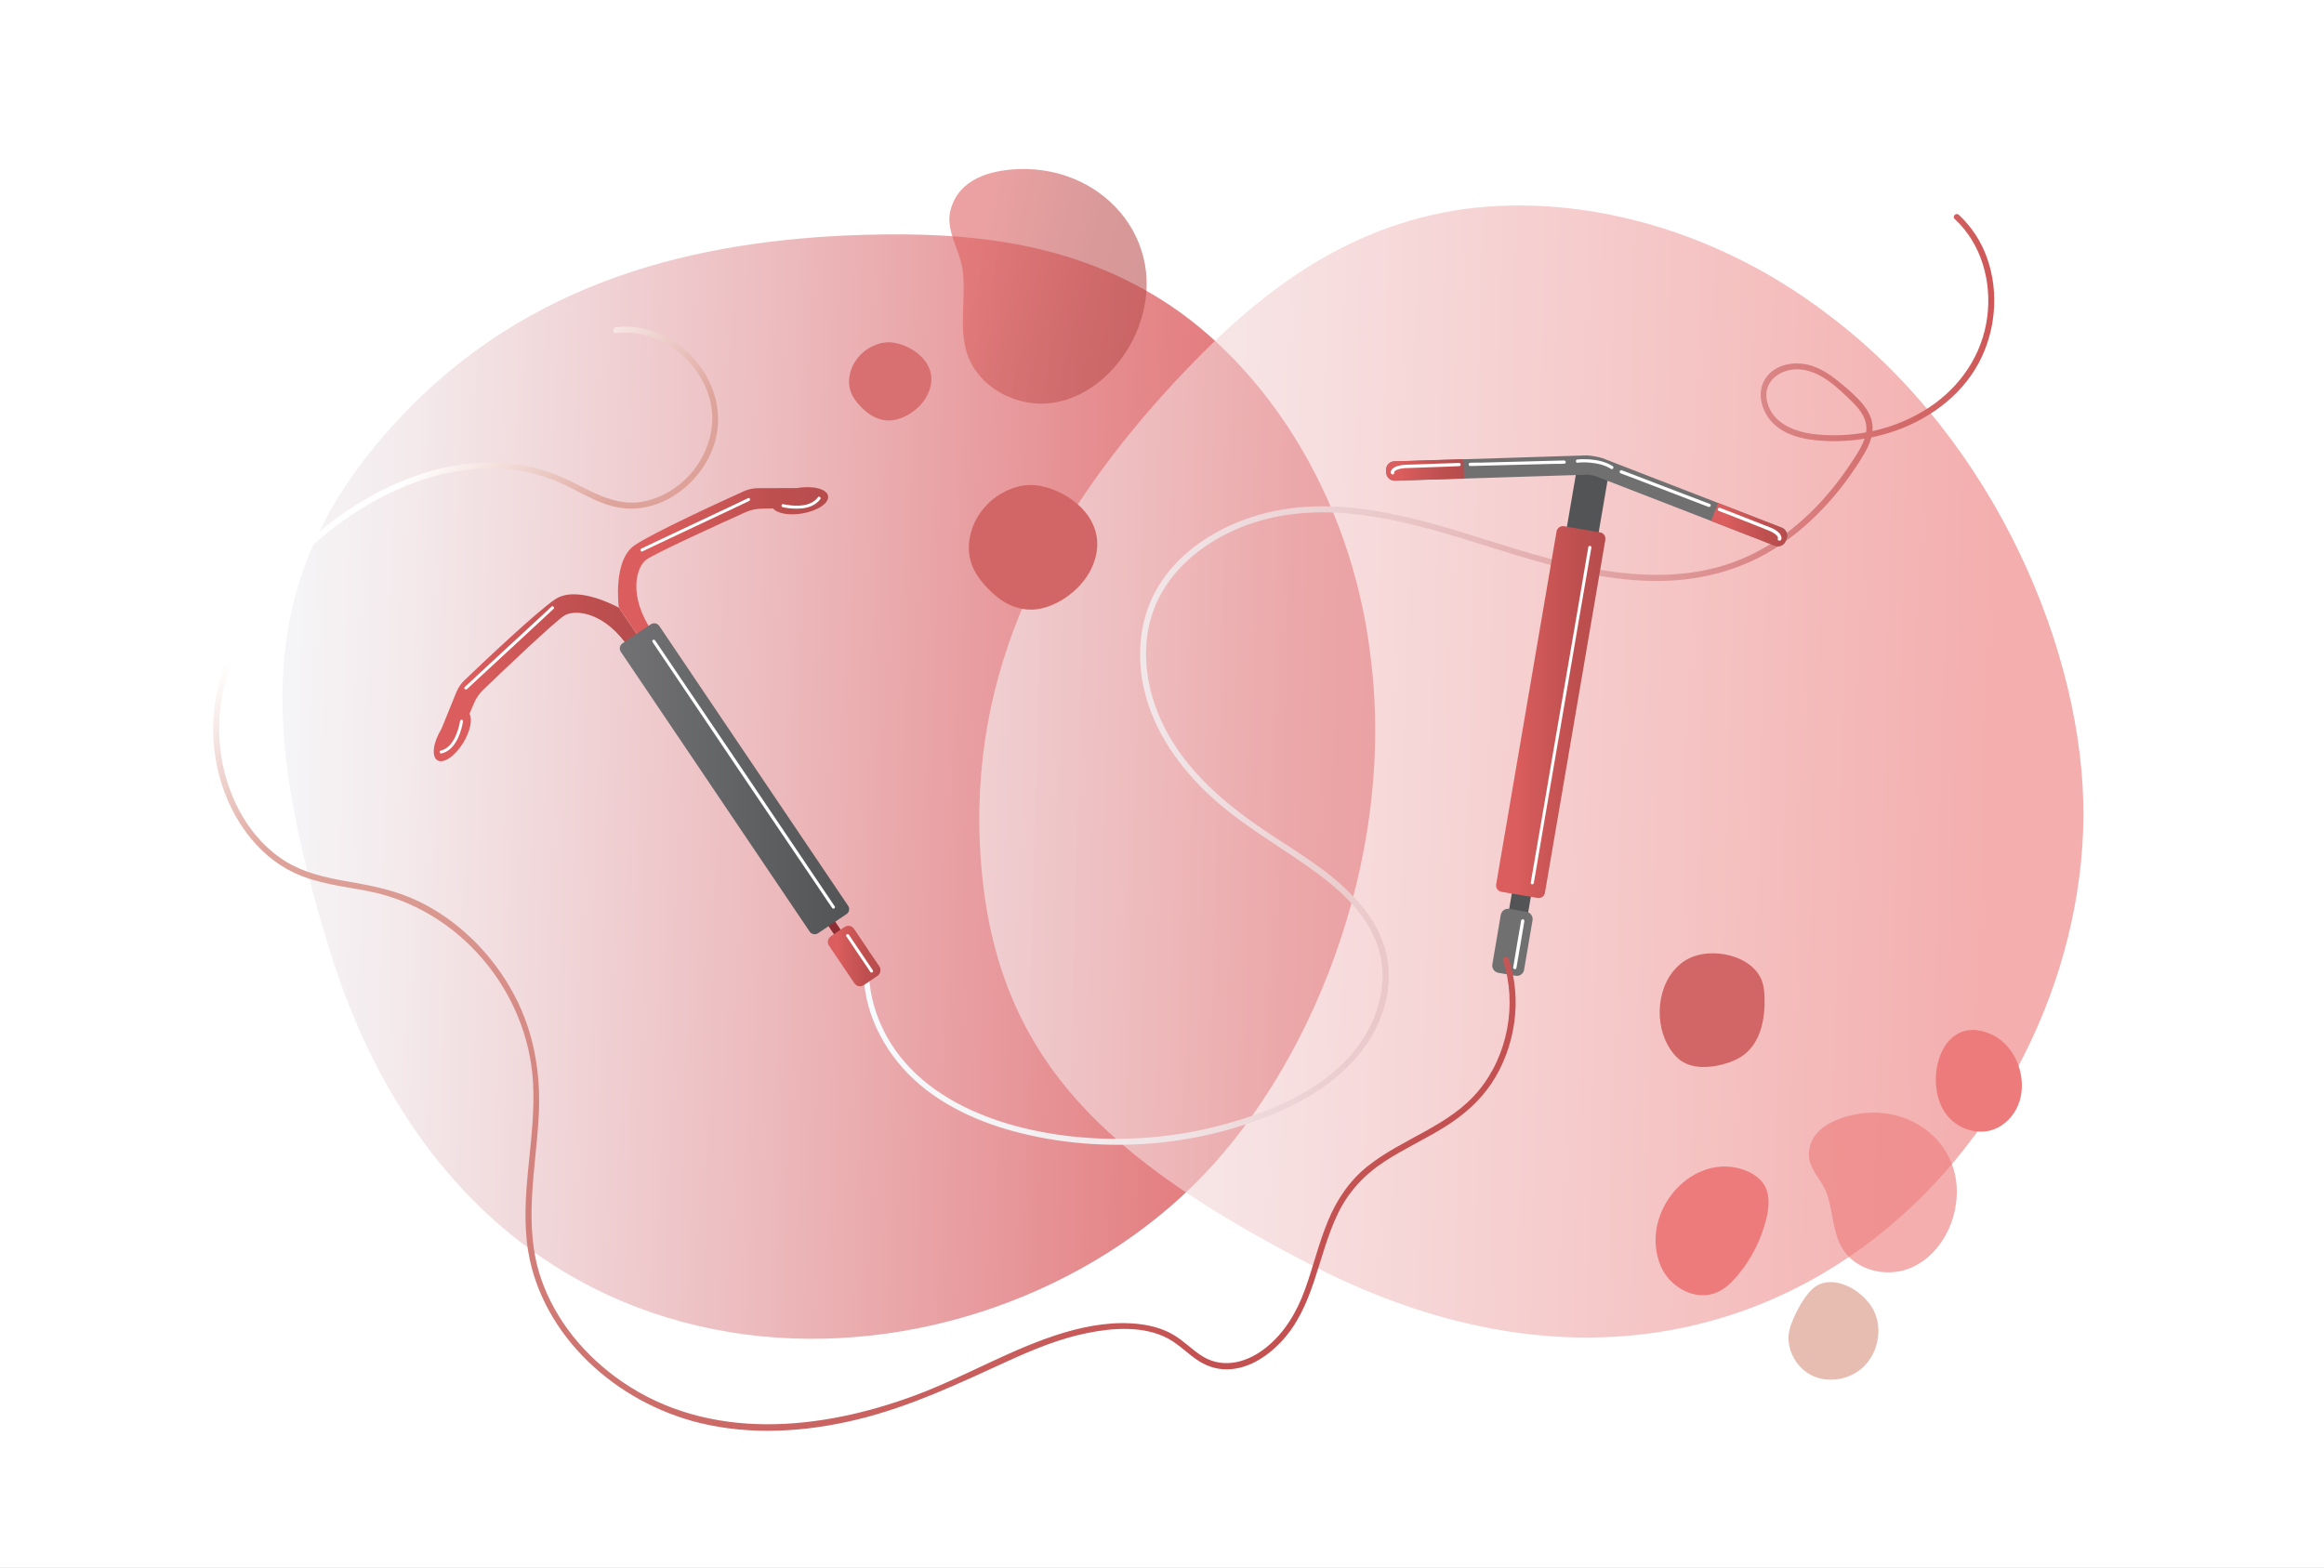 <?xml version="1.0" encoding="utf-8"?>
<!-- Generator: Adobe Illustrator 27.5.0, SVG Export Plug-In . SVG Version: 6.00 Build 0)  -->
<svg version="1.1" id="Layer_1" xmlns="http://www.w3.org/2000/svg" xmlns:xlink="http://www.w3.org/1999/xlink" x="0px" y="0px"
	 viewBox="0 0 1962 1324" style="enable-background:new 0 0 1962 1324;" xml:space="preserve">
<rect x="0" y="0" width="1962" height="1324" fill="#333333" stroke="none"/>
<style type="text/css">
	.st0{fill:#FFFFFF;}
	.st1{fill:url(#SVGID_1_);}
	.st2{opacity:0.61;fill:url(#SVGID_00000128473356543193392350000007739157231804122779_);enable-background:new    ;}
	.st3{fill:url(#SVGID_00000137841324364787715230000013804483853294076834_);}
	.st4{fill:#525455;}
	.st5{fill:#707071;}
	.st6{fill:url(#SVGID_00000001632364157685600210000007172235528879373732_);}
	.st7{fill:url(#SVGID_00000040574904991220782850000007995765832752640691_);}
	.st8{fill:url(#SVGID_00000075874766375742345420000003959317600943871896_);}
	.st9{fill:url(#SVGID_00000180335735409676560400000002624144155694519194_);}
	.st10{fill:url(#SVGID_00000007425653429831716270000008398593556144442759_);}
	.st11{fill:#8E2D32;}
	.st12{fill:url(#SVGID_00000052796262584063329060000016303970397678423947_);}
	.st13{fill:url(#SVGID_00000084506203660973571180000012725968810623469983_);}
	.st14{fill:url(#SVGID_00000060717532317331416230000012856272717475757745_);}
	.st15{fill:#D86F70;}
	.st16{fill:#D26666;}
	.st17{fill:#ED7B7B;}
	.st18{opacity:0.61;fill:#ED7B7B;enable-background:new    ;}
	.st19{fill:#E7BDB2;}
	.st20{opacity:0.58;fill:url(#SVGID_00000118379893116668238870000004275477863186532257_);enable-background:new    ;}
</style>
<g>
	<g>
		<rect y="0" class="st0" width="1962" height="1323.9"/>
	</g>
</g>
<linearGradient id="SVGID_1_" gradientUnits="userSpaceOnUse" x1="5187.058" y1="10311.261" x2="5860.73" y2="9631.866" gradientTransform="matrix(-0.693 0.721 0.661 0.636 -2124.054 -9655.81)">
	<stop  offset="0" style="stop-color:#E16E72"/>
	<stop  offset="7.623552e-02" style="stop-color:#E37B7E"/>
	<stop  offset="0.518" style="stop-color:#EDBFC2"/>
	<stop  offset="0.838" style="stop-color:#F4EBED"/>
	<stop  offset="1" style="stop-color:#F6FBFD"/>
</linearGradient>
<path class="st1" d="M1006,1002.3c98.2-95.3,173.5-274.3,151-448.7c-16.7-137.9-91.1-246.4-175.7-300S803.2,195,712.6,198.9
	c-135.9,6.6-278.5,42.3-387.3,167.5s-104.9,249.9-45.9,439.3C404.8,1203.9,809.6,1193,1006,1002.3z"/>
<linearGradient id="SVGID_00000025418556534429273870000007222249399133999535_" gradientUnits="userSpaceOnUse" x1="5408.137" y1="4535.599" x2="5348.643" y2="3521.963" gradientTransform="matrix(2.774444e-02 1 0.917 -2.545997e-02 -2629.983 -4625.694)">
	<stop  offset="0" style="stop-color:#ED7B7B"/>
	<stop  offset="1" style="stop-color:#F6FBFD"/>
</linearGradient>
<path style="opacity:0.61;fill:url(#SVGID_00000025418556534429273870000007222249399133999535_);enable-background:new    ;" d="
	M1758.9,689.2c0.9-136.8-73.8-316.1-213.9-422.3c-110-84.8-239.5-107.9-337-85.2s-166.7,85.8-227.5,153.1
	C889.9,436.3,815.3,563,828.2,728.4s104.5,250.1,280.9,340.8C1480.9,1259.1,1757.1,962.9,1758.9,689.2z"/>
<g>
	<g>
		
			<linearGradient id="SVGID_00000073703794955987259920000013827082956483934339_" gradientUnits="userSpaceOnUse" x1="1677.953" y1="743.736" x2="733.89" y2="754.861" gradientTransform="matrix(1 0 0 -1 0 1321.89)">
			<stop  offset="0" style="stop-color:#CF5757"/>
			<stop  offset="5.741183e-02" style="stop-color:#D26565"/>
			<stop  offset="0.294" style="stop-color:#DF9A9B"/>
			<stop  offset="0.514" style="stop-color:#E9C4C5"/>
			<stop  offset="0.713" style="stop-color:#F0E2E4"/>
			<stop  offset="0.881" style="stop-color:#F4F4F6"/>
			<stop  offset="1" style="stop-color:#F6FBFD"/>
		</linearGradient>
		<path style="fill:url(#SVGID_00000073703794955987259920000013827082956483934339_);" d="M730.2,804.4
			c-5.3,35.2,8.2,70.4,31.4,96.8c24.4,27.7,59,44.5,94.1,54c76.8,20.7,164,13.2,235.5-22c33-16.3,62.7-41.3,75.5-76.7
			c5.9-16.4,7.5-34.3,3.6-51.3c-3.4-14.7-10.8-28.1-20.3-39.8c-20.7-25.5-49.9-42.8-77-60.6c-31.5-20.8-61.8-44.9-82.3-77.2
			C970,595,960.3,553.3,973.6,516c10.8-30.2,35.8-52.7,64.2-66.4c73.1-35.1,153.7-8.5,226.2,14.2c40,12.6,80.7,24.4,122.9,26.5
			c38.5,1.9,76.8-5.7,109.9-26.2c30.2-18.7,54.9-45.6,73.7-75.5c4.6-7.4,9.4-15.4,10.3-24.3c0.9-8.6-2.6-16.2-7.9-22.7
			c-5.8-7.1-13.1-13.3-20.2-19.1c-6.6-5.4-13.7-10.3-21.8-13.2c-13.1-4.7-30.4-2.9-39.4,8.8c-9.4,12.3-4.6,29.7,5.8,39.7
			c12.5,12,31.5,14.3,48,14.7c16.6,0.3,33.3-2,49.2-6.9c31.2-9.6,60.2-29.8,75.9-58.9c14.4-26.7,17.4-60,7.2-88.7
			c-4.9-13.9-13-26.5-23.9-36.6c-2.3-2.2-5.9,1.3-3.5,3.5c22.6,20.9,31.4,52.7,27.5,82.7c-4.1,32-22.9,59.4-49.8,76.9
			c-27.3,17.8-61,25.4-93.3,22.4c-17.5-1.6-37.6-8.2-42.6-27.2c-4.6-17.6,11.2-28.9,27.3-27.8c17.8,1.2,32.8,16,44.8,27.8
			c7,6.9,13,15.2,11.3,25.5c-1.4,9-7,17.1-11.9,24.6c-18.8,28.9-43.3,54.8-73.3,72.3c-70.8,41.5-153.9,19.4-226.8-3.6
			c-68.3-21.5-142.8-45.8-213.3-19.6c-27.3,10.2-52.7,27.1-69.2,51.5c-18.6,27.4-22.4,61.7-14.6,93.5c8.6,35,30.1,64.8,56.3,88.9
			c24.7,22.7,53.7,39.3,81,58.5c24.8,17.4,50.2,38.6,59.8,68.4c11.2,35-3.6,72.2-28.7,97.3c-26.2,26.2-62.1,41.3-97.2,51.3
			c-38.4,10.9-78.6,15.2-118.4,12.5c-70.2-4.7-153.2-31.9-179-104.6c-5.7-16.1-7.9-33.3-5.4-50.2
			C735.4,802.6,730.7,801.3,730.2,804.4L730.2,804.4z"/>
	</g>
</g>
<g>
	
		<rect x="1309.4" y="406.6" transform="matrix(0.169 -0.986 0.986 0.169 700.103 1670.361)" class="st4" width="61.6" height="27.2"/>
</g>
<g>
	
		<rect x="1264.1" y="744.6" transform="matrix(0.169 -0.986 0.986 0.169 325.674 1891.641)" class="st4" width="40.2" height="16.3"/>
</g>
<g>
	<path class="st5" d="M1279.5,823.9l-14.5-2.5c-3.4-0.6-5.7-3.8-5.1-7.2l7.1-41.7c0.6-3.4,3.8-5.7,7.2-5.1l14.5,2.5
		c3.4,0.6,5.7,3.8,5.1,7.2l-7.1,41.7C1286.2,822.2,1282.9,824.5,1279.5,823.9z"/>
</g>
<g>
	<g>
		<path class="st0" d="M1284.2,777.3c-0.8,4.4-1.5,8.8-2.3,13.3c-1.2,7.1-2.4,14.2-3.6,21.3c-0.3,1.6-0.6,3.3-0.8,4.9
			c-0.3,1.7,2.4,2.2,2.7,0.5c0.8-4.4,1.5-8.8,2.3-13.3c1.2-7.1,2.4-14.2,3.6-21.3c0.3-1.6,0.6-3.3,0.8-4.9
			C1287.2,776,1284.5,775.6,1284.2,777.3L1284.2,777.3z"/>
	</g>
</g>
<g>
	
		<linearGradient id="SVGID_00000099640720305690447730000003988960228569714606_" gradientUnits="userSpaceOnUse" x1="1263.14" y1="720.626" x2="1355.446" y2="720.626" gradientTransform="matrix(1 0 0 -1 0 1321.89)">
		<stop  offset="0.181" style="stop-color:#DC5D5D"/>
		<stop  offset="0.365" style="stop-color:#D05858"/>
		<stop  offset="0.737" style="stop-color:#BE4F4F"/>
		<stop  offset="1" style="stop-color:#B74C4C"/>
	</linearGradient>
	<path style="fill:url(#SVGID_00000099640720305690447730000003988960228569714606_);" d="M1298.1,758.2l-30.6-5.2
		c-2.9-0.5-4.8-3.2-4.4-6.2l51-298.1c0.5-2.9,3.2-4.8,6.2-4.4l30.6,5.2c2.9,0.5,4.8,3.2,4.4,6.2l-51,298.1
		C1303.8,756.8,1301,758.7,1298.1,758.2z"/>
</g>
<g>
	<g>
		<path class="st0" d="M1340.9,462c-0.4,2.5-0.9,5.1-1.3,7.6c-1.2,6.9-2.3,13.7-3.5,20.6c-1.7,10.2-3.5,20.3-5.2,30.5
			c-2.1,12.4-4.2,24.8-6.4,37.2c-2.3,13.5-4.6,27.1-7,40.6c-2.4,13.8-4.7,27.5-7.1,41.3c-2.2,12.7-4.4,25.5-6.5,38.2
			c-1.9,10.8-3.7,21.6-5.6,32.4c-1.3,7.8-2.7,15.5-4,23.3c-0.6,3.7-1.3,7.3-1.9,11c0,0.2-0.1,0.3-0.1,0.5c-0.3,1.7,2.3,2.1,2.6,0.4
			c0.4-2.5,0.9-5.1,1.3-7.6c1.2-6.9,2.3-13.7,3.5-20.6c1.7-10.2,3.5-20.3,5.2-30.5c2.1-12.4,4.2-24.8,6.4-37.2
			c2.3-13.5,4.6-27.1,7-40.6c2.4-13.8,4.7-27.5,7.1-41.3c2.2-12.7,4.4-25.5,6.5-38.2c1.9-10.8,3.7-21.6,5.6-32.4
			c1.3-7.8,2.7-15.5,4-23.3c0.6-3.7,1.3-7.3,1.9-11c0-0.2,0.1-0.3,0.1-0.5C1343.8,460.8,1341.2,460.3,1340.9,462L1340.9,462z"/>
	</g>
</g>
<g>
	<path class="st5" d="M1504.3,445.6l-53.8-20.9l-97.8-37.9c-2.4-0.9-10.6-2.3-13.2-2.3l-104.1,3.3l-58.4,1.8
		c-3.9,0.1-6.9,3.4-6.8,7.3l0.1,2.2c0.1,3.9,3.4,6.9,7.3,6.8l58.4-1.8l104.1-3.3c1.4,0,5.5,0.7,6.8,1.2l97.8,37.9l53.8,20.9
		c3.6,1.4,7.7-0.4,9.1-4l0.8-2.1C1509.7,451.1,1507.9,447,1504.3,445.6z"/>
</g>
<g>
	
		<linearGradient id="SVGID_00000061432822104651520490000007895648303864410276_" gradientUnits="userSpaceOnUse" x1="1444.6" y1="878.902" x2="1508.775" y2="878.902" gradientTransform="matrix(1 0 0 -1 0 1321.89)">
		<stop  offset="0.181" style="stop-color:#DC5D5D"/>
		<stop  offset="0.365" style="stop-color:#D05858"/>
		<stop  offset="0.737" style="stop-color:#BE4F4F"/>
		<stop  offset="1" style="stop-color:#B74C4C"/>
	</linearGradient>
	<path style="fill:url(#SVGID_00000061432822104651520490000007895648303864410276_);" d="M1508.3,454.7l-0.8,2.1
		c-1.4,3.6-5.5,5.4-9.1,4l-53.8-20.9l5.9-15.2l53.8,20.9C1507.9,447,1509.7,451.1,1508.3,454.7z"/>
</g>
<g>
	
		<linearGradient id="SVGID_00000165939852827200076720000006926932550575530900_" gradientUnits="userSpaceOnUse" x1="1170.269" y1="925.139" x2="1236.071" y2="925.139" gradientTransform="matrix(1 0 0 -1 0 1321.89)">
		<stop  offset="0.181" style="stop-color:#DC5D5D"/>
		<stop  offset="0.365" style="stop-color:#D05858"/>
		<stop  offset="0.737" style="stop-color:#BE4F4F"/>
		<stop  offset="1" style="stop-color:#B74C4C"/>
	</linearGradient>
	<path style="fill:url(#SVGID_00000165939852827200076720000006926932550575530900_);" d="M1236,404l-58.4,1.8
		c-3.9,0.1-7.1-2.9-7.3-6.8l-0.1-2.2c-0.1-3.9,2.9-7.1,6.8-7.3l58.4-1.8L1236,404z"/>
</g>
<g>
	<g>
		<path class="st0" d="M1177,399.2C1176.9,399,1177,398.8,1177,399.2c0-0.1,0-0.2,0-0.4c0.1-0.3-0.1,0.1,0,0.1
			c0-0.1,0.1-0.2,0.1-0.3c0-0.1,0.1-0.2,0.1-0.3c-0.1,0.2,0,0,0.1-0.1c0.2-0.2,0.4-0.4,0.4-0.5c0.6-0.5,1.2-0.8,1.8-1.1
			c2.7-1.1,5.7-1.3,8.5-1.4c2.1-0.1,4.2-0.2,6.3-0.2c10.1-0.4,20.1-0.7,30.2-1.1c2.5-0.1,5-0.2,7.5-0.3c1.7-0.1,1.5-2.8-0.3-2.7
			c-7.1,0.2-14.2,0.5-21.4,0.7c-5.4,0.2-10.9,0.4-16.3,0.6c-5.1,0.2-10.7-0.1-15.5,1.8c-1.9,0.8-4.8,2.7-4.3,5.3
			C1174.6,401.2,1177.3,400.9,1177,399.2L1177,399.2z"/>
	</g>
</g>
<g>
	<g>
		<path class="st0" d="M1241.3,393.5c2.6-0.1,5.2-0.1,7.9-0.2c6.3-0.2,12.7-0.3,19-0.5c7.6-0.2,15.3-0.4,22.9-0.6
			c6.6-0.2,13.2-0.3,19.8-0.5c3.2-0.1,6.5,0.1,9.7-0.2h0.1c1.7,0,1.5-2.7-0.3-2.7c-2.6,0.1-5.2,0.1-7.9,0.2
			c-6.3,0.2-12.7,0.3-19,0.5c-7.6,0.2-15.3,0.4-22.9,0.6c-6.6,0.2-13.2,0.3-19.8,0.5c-3.2,0.1-6.5-0.1-9.7,0.2h-0.1
			C1239.3,390.9,1239.6,393.6,1241.3,393.5L1241.3,393.5z"/>
	</g>
</g>
<g>
	<g>
		<path class="st0" d="M1503.6,455.8c1-1.7-0.1-4-1.2-5.3c-3.4-3.9-8.8-5.5-13.5-7.3c-9.8-3.9-19.5-7.7-29.3-11.5
			c-2.5-1-5-2-7.5-2.9c-1.6-0.6-2.8,1.8-1.2,2.5c6.2,2.4,12.5,4.9,18.7,7.3c4.9,1.9,9.8,3.9,14.7,5.8c2.1,0.8,4.2,1.6,6.2,2.5
			c2.6,1,5.2,2,7.5,3.6c0.8,0.6,1.7,1.2,2.3,2c0.4,0.5,0.7,1,0.7,1.4c0-0.1,0,0.4,0,0.5c0-0.3,0-0.1,0,0.2c0,0.3,0.1-0.4,0,0
			c0,0,0,0.1-0.1,0.1C1500.2,456.2,1502.7,457.3,1503.6,455.8L1503.6,455.8z"/>
	</g>
</g>
<g>
	<g>
		<path class="st0" d="M1443.5,425.5c-2.5-0.9-4.9-1.9-7.4-2.8c-5.9-2.3-11.8-4.5-17.8-6.8c-7.1-2.7-14.3-5.4-21.4-8.2
			c-6.2-2.4-12.3-4.7-18.5-7.1c-3-1.1-6-2.4-9-3.4c0,0-0.1,0-0.1-0.1c-1.6-0.6-2.8,1.8-1.2,2.5c2.5,0.9,4.9,1.9,7.4,2.8
			c5.9,2.3,11.8,4.5,17.8,6.8c7.1,2.7,14.3,5.4,21.4,8.2c6.2,2.4,12.3,4.7,18.5,7.1c3,1.1,6,2.4,9,3.4c0,0,0.1,0,0.1,0.1
			C1444,428.6,1445.1,426.1,1443.5,425.5L1443.5,425.5z"/>
	</g>
</g>
<g>
	<g>
		<path class="st0" d="M1331.9,390.7c3.2-0.4,6.5-0.4,9.8-0.1c6.4,0.5,13,1.9,18.5,5.4c0.6,0.4,1.5-0.1,1.8-0.7
			c0.4-0.7,0-1.4-0.7-1.8c-5.7-3.6-12.5-5.1-19.2-5.6c-3.5-0.2-7-0.3-10.5,0.1C1329.9,388.2,1330.1,390.9,1331.9,390.7L1331.9,390.7
			z"/>
	</g>
</g>
<g>
	
		<linearGradient id="SVGID_00000037692482830229763120000006776631310952535197_" gradientUnits="userSpaceOnUse" x1="366.193" y1="749.615" x2="541.8" y2="749.615" gradientTransform="matrix(1 0 0 -1 0 1321.89)">
		<stop  offset="0.181" style="stop-color:#DC5D5D"/>
		<stop  offset="0.365" style="stop-color:#D05858"/>
		<stop  offset="0.737" style="stop-color:#BE4F4F"/>
		<stop  offset="1" style="stop-color:#B74C4C"/>
	</linearGradient>
	<path style="fill:url(#SVGID_00000037692482830229763120000006776631310952535197_);" d="M468.7,506c-15.7,10.6-61.6,54-76.4,68.2
		c-3.1,2.9-5.5,6.5-7.1,10.4l-12.4,30.5c-0.1,0.2-0.2,0.4-0.3,0.6c-6.9,11.4-8.4,23.2-3.2,26.3c5.2,3.1,14.9-3.6,21.9-15
		c5.8-9.6,7.8-19.5,5.2-24.3l3.8-9c1.8-4.3,4.5-8.1,7.8-11.3c15.5-14.9,61.5-58.8,68.9-62.9c8.9-5,34-3.2,55,28.9l9.9-6.7
		l-19.2-28.5C522.5,513.1,487.5,493.4,468.7,506z"/>
</g>
<g>
	
		<linearGradient id="SVGID_00000092415831179215858990000010005670258805536142_" gradientUnits="userSpaceOnUse" x1="521.711" y1="845.574" x2="699.17" y2="845.574" gradientTransform="matrix(1 0 0 -1 0 1321.89)">
		<stop  offset="0.181" style="stop-color:#DC5D5D"/>
		<stop  offset="0.365" style="stop-color:#D05858"/>
		<stop  offset="0.737" style="stop-color:#BE4F4F"/>
		<stop  offset="1" style="stop-color:#B74C4C"/>
	</linearGradient>
	<path style="fill:url(#SVGID_00000092415831179215858990000010005670258805536142_);" d="M535.9,460.3
		c15.7-10.6,73.1-36.9,91.8-45.4c3.9-1.8,8.1-2.7,12.3-2.7l32.9-0.1c0.2,0,0.4-0.1,0.6-0.1c13.2-2.1,24.7,0.9,25.6,6.9
		c1,5.9-8.9,12.5-22.1,14.7c-11.1,1.8-21-0.1-24.4-4.3l-9.8,0.2c-4.6,0.1-9.2,1.1-13.4,3c-19.6,8.8-77.5,35.1-84.1,40.3
		c-8,6.3-15.6,30.4,6.2,61.8l-9.9,6.7l-19.2-28.5C522.4,512.8,517.1,472.9,535.9,460.3z"/>
</g>
<g>
	
		<rect x="696.5" y="759.5" transform="matrix(0.829 -0.559 0.559 0.829 -314.255 524.255)" class="st11" width="6.8" height="32.6"/>
</g>
<g>
	
		<linearGradient id="SVGID_00000084499435985775709700000000405658738535571358_" gradientUnits="userSpaceOnUse" x1="698.903" y1="514.64" x2="743.327" y2="514.64" gradientTransform="matrix(1 0 0 -1 0 1321.89)">
		<stop  offset="0.181" style="stop-color:#DC5D5D"/>
		<stop  offset="0.365" style="stop-color:#D05858"/>
		<stop  offset="0.737" style="stop-color:#BE4F4F"/>
		<stop  offset="1" style="stop-color:#B74C4C"/>
	</linearGradient>
	<path style="fill:url(#SVGID_00000084499435985775709700000000405658738535571358_);" d="M740.8,824l-11.5,7.8
		c-2.6,1.8-6.2,1.1-8-1.6l-21.4-31.7c-1.8-2.6-1.1-6.2,1.6-8l11.5-7.8c2.6-1.8,6.2-1.1,8,1.6l21.4,31.7
		C744.1,818.6,743.4,822.2,740.8,824z"/>
</g>
<g>
	<g>
		<path class="st0" d="M714.5,790.6c2.3,3.4,4.6,6.8,6.8,10.1c3.7,5.4,7.3,10.8,11,16.3c0.8,1.2,1.7,2.5,2.5,3.7
			c0.9,1.3,3-0.1,2.1-1.4c-2.3-3.4-4.6-6.8-6.8-10.1c-3.7-5.4-7.3-10.8-11-16.3c-0.8-1.2-1.7-2.5-2.5-3.7
			C715.7,787.9,713.6,789.3,714.5,790.6L714.5,790.6z"/>
	</g>
</g>
<g>
	
		<rect x="657.7" y="666.7" transform="matrix(0.829 -0.559 0.559 0.829 -288.925 493.588)" class="st0" width="9.4" height="104.7"/>
</g>
<g>
	
		<linearGradient id="SVGID_00000037666925868643214430000002554143169727176359_" gradientUnits="userSpaceOnUse" x1="523.272" y1="664.34" x2="716.898" y2="664.34" gradientTransform="matrix(1 0 0 -1 0 1321.89)">
		<stop  offset="0" style="stop-color:#727274"/>
		<stop  offset="1" style="stop-color:#525455"/>
	</linearGradient>
	<path style="fill:url(#SVGID_00000037666925868643214430000002554143169727176359_);" d="M714.7,771.8L690.6,788
		c-2.3,1.5-5.4,0.9-7-1.3L524.1,550.3c-1.5-2.3-0.9-5.4,1.3-7l24.1-16.2c2.3-1.5,5.4-0.9,7,1.3L716,764.8
		C717.6,767.1,717,770.2,714.7,771.8z"/>
</g>
<g>
	<g>
		<path class="st0" d="M550.9,542.1c1.4,2,2.7,4,4.1,6.1c3.7,5.4,7.3,10.9,11,16.3c5.4,8.1,10.9,16.1,16.3,24.2
			c6.6,9.8,13.3,19.7,19.9,29.5c7.2,10.7,14.5,21.5,21.7,32.2c7.4,10.9,14.7,21.8,22.1,32.7c6.8,10.1,13.6,20.2,20.5,30.3
			c5.8,8.6,11.6,17.1,17.4,25.7c4.2,6.2,8.3,12.3,12.5,18.5c2,2.9,3.9,5.9,5.9,8.7c0.1,0.1,0.2,0.3,0.3,0.4c0.9,1.3,3-0.1,2.1-1.4
			c-1.4-2-2.7-4-4.1-6.1c-3.7-5.4-7.3-10.9-11-16.3c-5.4-8.1-10.9-16.1-16.3-24.2c-6.6-9.8-13.3-19.7-19.9-29.5
			c-7.2-10.7-14.5-21.5-21.7-32.2c-7.4-10.9-14.7-21.8-22.1-32.7c-6.8-10.1-13.6-20.2-20.5-30.3c-5.8-8.6-11.6-17.1-17.4-25.7
			c-4.2-6.2-8.3-12.3-12.5-18.5c-2-2.9-3.9-5.9-5.9-8.7c-0.1-0.1-0.2-0.3-0.3-0.4C552,539.3,550,540.7,550.9,542.1L550.9,542.1z"/>
	</g>
</g>
<g>
	<g>
		<path class="st0" d="M394.3,581.8c2.4-2.3,4.9-4.5,7.3-6.8c5.8-5.4,11.6-10.7,17.4-16.1c7.1-6.5,14.1-13.1,21.2-19.6
			c6.1-5.6,12.2-11.3,18.2-16.9c2-1.9,4-3.7,6-5.6c0.9-0.9,2-1.7,2.9-2.7l0.1-0.1c1.2-1.1-0.7-2.8-1.9-1.7c-2.4,2.3-4.9,4.5-7.3,6.8
			c-5.8,5.4-11.6,10.7-17.4,16.1c-7.1,6.5-14.1,13.1-21.2,19.6c-6.1,5.6-12.2,11.3-18.2,16.9c-2,1.9-4,3.7-6,5.6
			c-0.9,0.9-2,1.7-2.9,2.7l-0.1,0.1C391.1,581.3,393.1,582.9,394.3,581.8L394.3,581.8z"/>
	</g>
</g>
<g>
	<g>
		<path class="st0" d="M542.3,465.6c3-1.4,6-2.8,9-4.3c7.1-3.4,14.3-6.7,21.4-10.1c8.7-4.1,17.4-8.2,26.1-12.3
			c7.5-3.5,15-7.1,22.5-10.6c3.6-1.7,7.3-3.4,10.9-5.2c0.1,0,0.1,0,0.2-0.1c1.5-0.7,0.7-3.1-0.8-2.4c-3,1.4-6,2.8-9,4.3
			c-7.1,3.4-14.3,6.7-21.4,10.1c-8.7,4.1-17.4,8.2-26.1,12.3c-7.5,3.5-15,7.1-22.5,10.6c-3.6,1.7-7.3,3.4-10.9,5.2
			c-0.1,0-0.1,0-0.2,0.1C540,463.9,540.8,466.3,542.3,465.6L542.3,465.6z"/>
	</g>
</g>
<g>
	<g>
		<path class="st0" d="M660.7,428.2c2.7,0.7,5.6,1,8.4,1.2c5.3,0.3,11,0,15.9-2.1c2.9-1.3,5.6-3.2,7.5-5.8c1-1.3-1-3-1.9-1.7
			c-5.8,8-17.8,7.9-26.6,6.4c-0.9-0.2-1.8-0.3-2.7-0.5C659.6,425.3,659.2,427.8,660.7,428.2L660.7,428.2z"/>
	</g>
</g>
<g>
	<g>
		<path class="st0" d="M388.4,608.8c-0.4,2.5-1,5.1-1.8,7.5c-1.5,4.7-3.7,9.5-7.1,13.1c-2.1,2.2-4.6,3.7-7.5,4.4
			c-1.6,0.4-0.8,2.8,0.8,2.4c10.5-2.6,15.4-14.5,17.5-24c0.2-1,0.4-2,0.6-3C391.2,607.6,388.7,607.1,388.4,608.8L388.4,608.8z"/>
	</g>
</g>
<linearGradient id="SVGID_00000134952918266390841200000001883347396787081108_" gradientUnits="userSpaceOnUse" x1="1038.137" y1="191.955" x2="255.154" y2="961.958" gradientTransform="matrix(1 0 0 -1 0 1321.89)">
	<stop  offset="0" style="stop-color:#C45151"/>
	<stop  offset="0.474" style="stop-color:#D3827D"/>
	<stop  offset="0.793" style="stop-color:#DEA59C"/>
	<stop  offset="0.914" style="stop-color:#FFFFFF"/>
</linearGradient>
<path style="fill:url(#SVGID_00000134952918266390841200000001883347396787081108_);" d="M1269,811c11.9,37,4.1,79.9-20.8,110
	c-24.7,29.9-64,40.1-93.6,63.7c-15.3,12.2-25.9,28-33.4,46c-7.9,19-12.6,39.1-19.6,58.4c-6.9,18.9-17.1,36.3-33.1,49
	c-15,11.9-34.9,17.9-52.5,7.6c-9-5.3-16.1-13.2-25.1-18.5c-8.5-5.1-18.3-7.8-28.1-9.1c-21.4-2.7-43.5,0.9-64.1,7
	c-43.7,13-83.2,37.1-125.9,53c-80.3,29.9-174.1,39.3-248-11.7c-30.7-21.2-56-51.4-68.1-87c-15-44.1-4.7-89.9-2-135
	c2.4-39.4-4.4-77.3-24.6-111.5c-18.1-30.7-45-56.7-77.2-72.1c-18-8.6-37-12.6-56.5-16c-21-3.6-41.8-7.9-59.5-20.2
	c-30.2-21-47.3-57.7-51.1-93.5C177.2,549.3,237,472.6,302.7,431c33.5-21.2,72.5-35.7,112.5-35.5c20.1,0.1,40.2,4.2,58.5,12.5
	c18.1,8.2,35.4,20.4,55.9,21.4c33.4,1.7,64.2-24.2,73.7-55.3c10.3-33.8-7.4-69.6-36.8-87.3c-13.9-8.4-30.2-12.5-46.4-10.5
	c-3.1,0.4-3.2,5.4,0,5c37.2-4.6,73.4,24.3,80.2,60.6c6.9,36.9-21.1,75.1-57.8,81.7c-21.9,3.9-40.7-7.3-59.5-16.7
	c-17.2-8.6-35.5-14.1-54.8-15.8c-38.8-3.5-77.8,7.8-111.7,26c-35.2,18.9-66.2,45.8-90.6,77.4c-24.5,31.6-42.4,69.4-45.5,109.6
	c-2.7,35,7,71.8,28.3,99.9c10.3,13.6,23.5,25.2,38.9,32.6c20.1,9.7,42.4,11.7,64,16c76.1,15.2,134,84.1,138.4,161.3
	c2.8,47.6-11.8,95-4.1,142.5c5.8,35.7,24.7,68.2,50.6,93.2c26,25.2,59.1,43.3,94.3,51.9c43.5,10.6,89.2,7.6,132.4-2.8
	c45.4-10.9,86.7-30.8,128.9-50c21.1-9.6,42.8-18.5,65.6-23.1c21.9-4.5,48-6.3,68.4,4.6c9.5,5.1,16.9,13.2,26,19
	c7.1,4.5,15.2,7.1,23.6,7c17.3,0,33.1-10.1,44.8-22.1c29.2-29.9,31.5-73.1,48.9-109.2c8.9-18.6,22.3-32.9,39.5-44.2
	c16.2-10.6,34-18.7,50.4-28.9c15.8-9.8,29.7-21.7,40-37.2c10.2-15.4,16.6-33.2,19.1-51.4c2.5-17.9,1-36.1-4.5-53.3
	C1272.8,806.7,1268,808,1269,811L1269,811z"/>
<path class="st15" d="M751,289c-8.9-0.3-20.6,4.6-27.7,14.3c-5.7,7.6-7.4,16.8-6.1,23.7s5.3,12,9.5,16.4
	c6.4,6.6,14.5,12.1,25.2,11.6c10.7-0.6,24.8-9,31-21.4C795.9,307.7,768.8,289.7,751,289z"/>
<path class="st16" d="M871.3,409.5c-13.8-0.5-32.1,7.3-43.2,22.8c-8.9,12.1-11.6,26.7-9.5,37.8c2,11.1,8.2,19.1,14.8,26.2
	c10,10.5,22.6,19.3,39.3,18.4c16.7-0.9,38.7-14.4,48.4-34C941.3,439.3,898.9,410.6,871.3,409.5z"/>
<path class="st17" d="M1401.7,1068.2c7.5,18.9,30.1,31,48.1,22.9c6.7-3,12.2-8.3,17.1-14.1c11.7-13.8,20.1-30.6,24.4-48.4
	c2.1-9,3.1-19-1.3-27.1c-3.4-6.3-9.6-10.5-16.1-13.1C1429.8,971,1383.6,1022.8,1401.7,1068.2z"/>
<path class="st18" d="M1554.7,1053c10.6,19.1,36.9,26.1,57.3,18c20.3-8,34.2-28.3,38.5-49.7c10.9-54.3-38.3-92.5-89.3-79.2
	c-16.3,4.2-33.3,13.2-34.1,32c-0.5,12.1,10.3,21.6,14.5,32C1547.5,1021.2,1546.7,1038.7,1554.7,1053z"/>
<path class="st16" d="M1407.8,882.1c2.7,4.9,6.1,9.6,10.6,13c9.9,7.3,23.5,6.8,35.3,3.8c6.6-1.7,13.2-4.2,18.7-8.4
	c14-10.7,17.8-30.2,17.3-47.8c-0.1-4-0.4-8.1-1.4-12c-6.7-24.5-44.7-32.3-64.9-20.1C1399.9,824.9,1395.6,859.7,1407.8,882.1z"/>
<path class="st17" d="M1642.5,940.1c8.9,12.6,26.3,18.9,40.8,13.5c9.3-3.5,16.7-11.3,20.5-20.5s4-19.6,1.5-29.3
	c-3.3-12.9-11.9-24.9-24.1-30.4C1639.2,854.3,1623,912.6,1642.5,940.1z"/>
<path class="st19" d="M1510.6,1123.4c-3.2,15,5.4,31.5,19.3,38.1c13.8,6.6,31.5,3.5,42.8-6.9c12.2-11.2,16.5-30.3,10.3-45.6
	c-6.5-16.2-30.3-32.8-48.2-24C1524.5,1090,1512.9,1112.9,1510.6,1123.4z"/>
<linearGradient id="SVGID_00000009580475587277353230000005003919402932251781_" gradientUnits="userSpaceOnUse" x1="2304.887" y1="-1535.38" x2="2506.566" y2="-1535.38" gradientTransform="matrix(0.859 0.192 0.166 -0.743 -933.652 -1359.774)">
	<stop  offset="0.181" style="stop-color:#DC5D5D"/>
	<stop  offset="0.365" style="stop-color:#D05858"/>
	<stop  offset="0.737" style="stop-color:#BE4F4F"/>
	<stop  offset="1" style="stop-color:#B74C4C"/>
</linearGradient>
<path style="opacity:0.58;fill:url(#SVGID_00000009580475587277353230000005003919402932251781_);enable-background:new    ;" d="
	M815.9,296.8C824.6,327,859,345,889.7,340s56.3-29.2,69.1-58c32.2-73-24-142-99-139.2c-24,0.9-50.3,8.3-57.3,34.4
	c-4.5,16.8,7.5,33.6,10,49.6C816,249.8,809.4,274.2,815.9,296.8z"/>
</svg>
